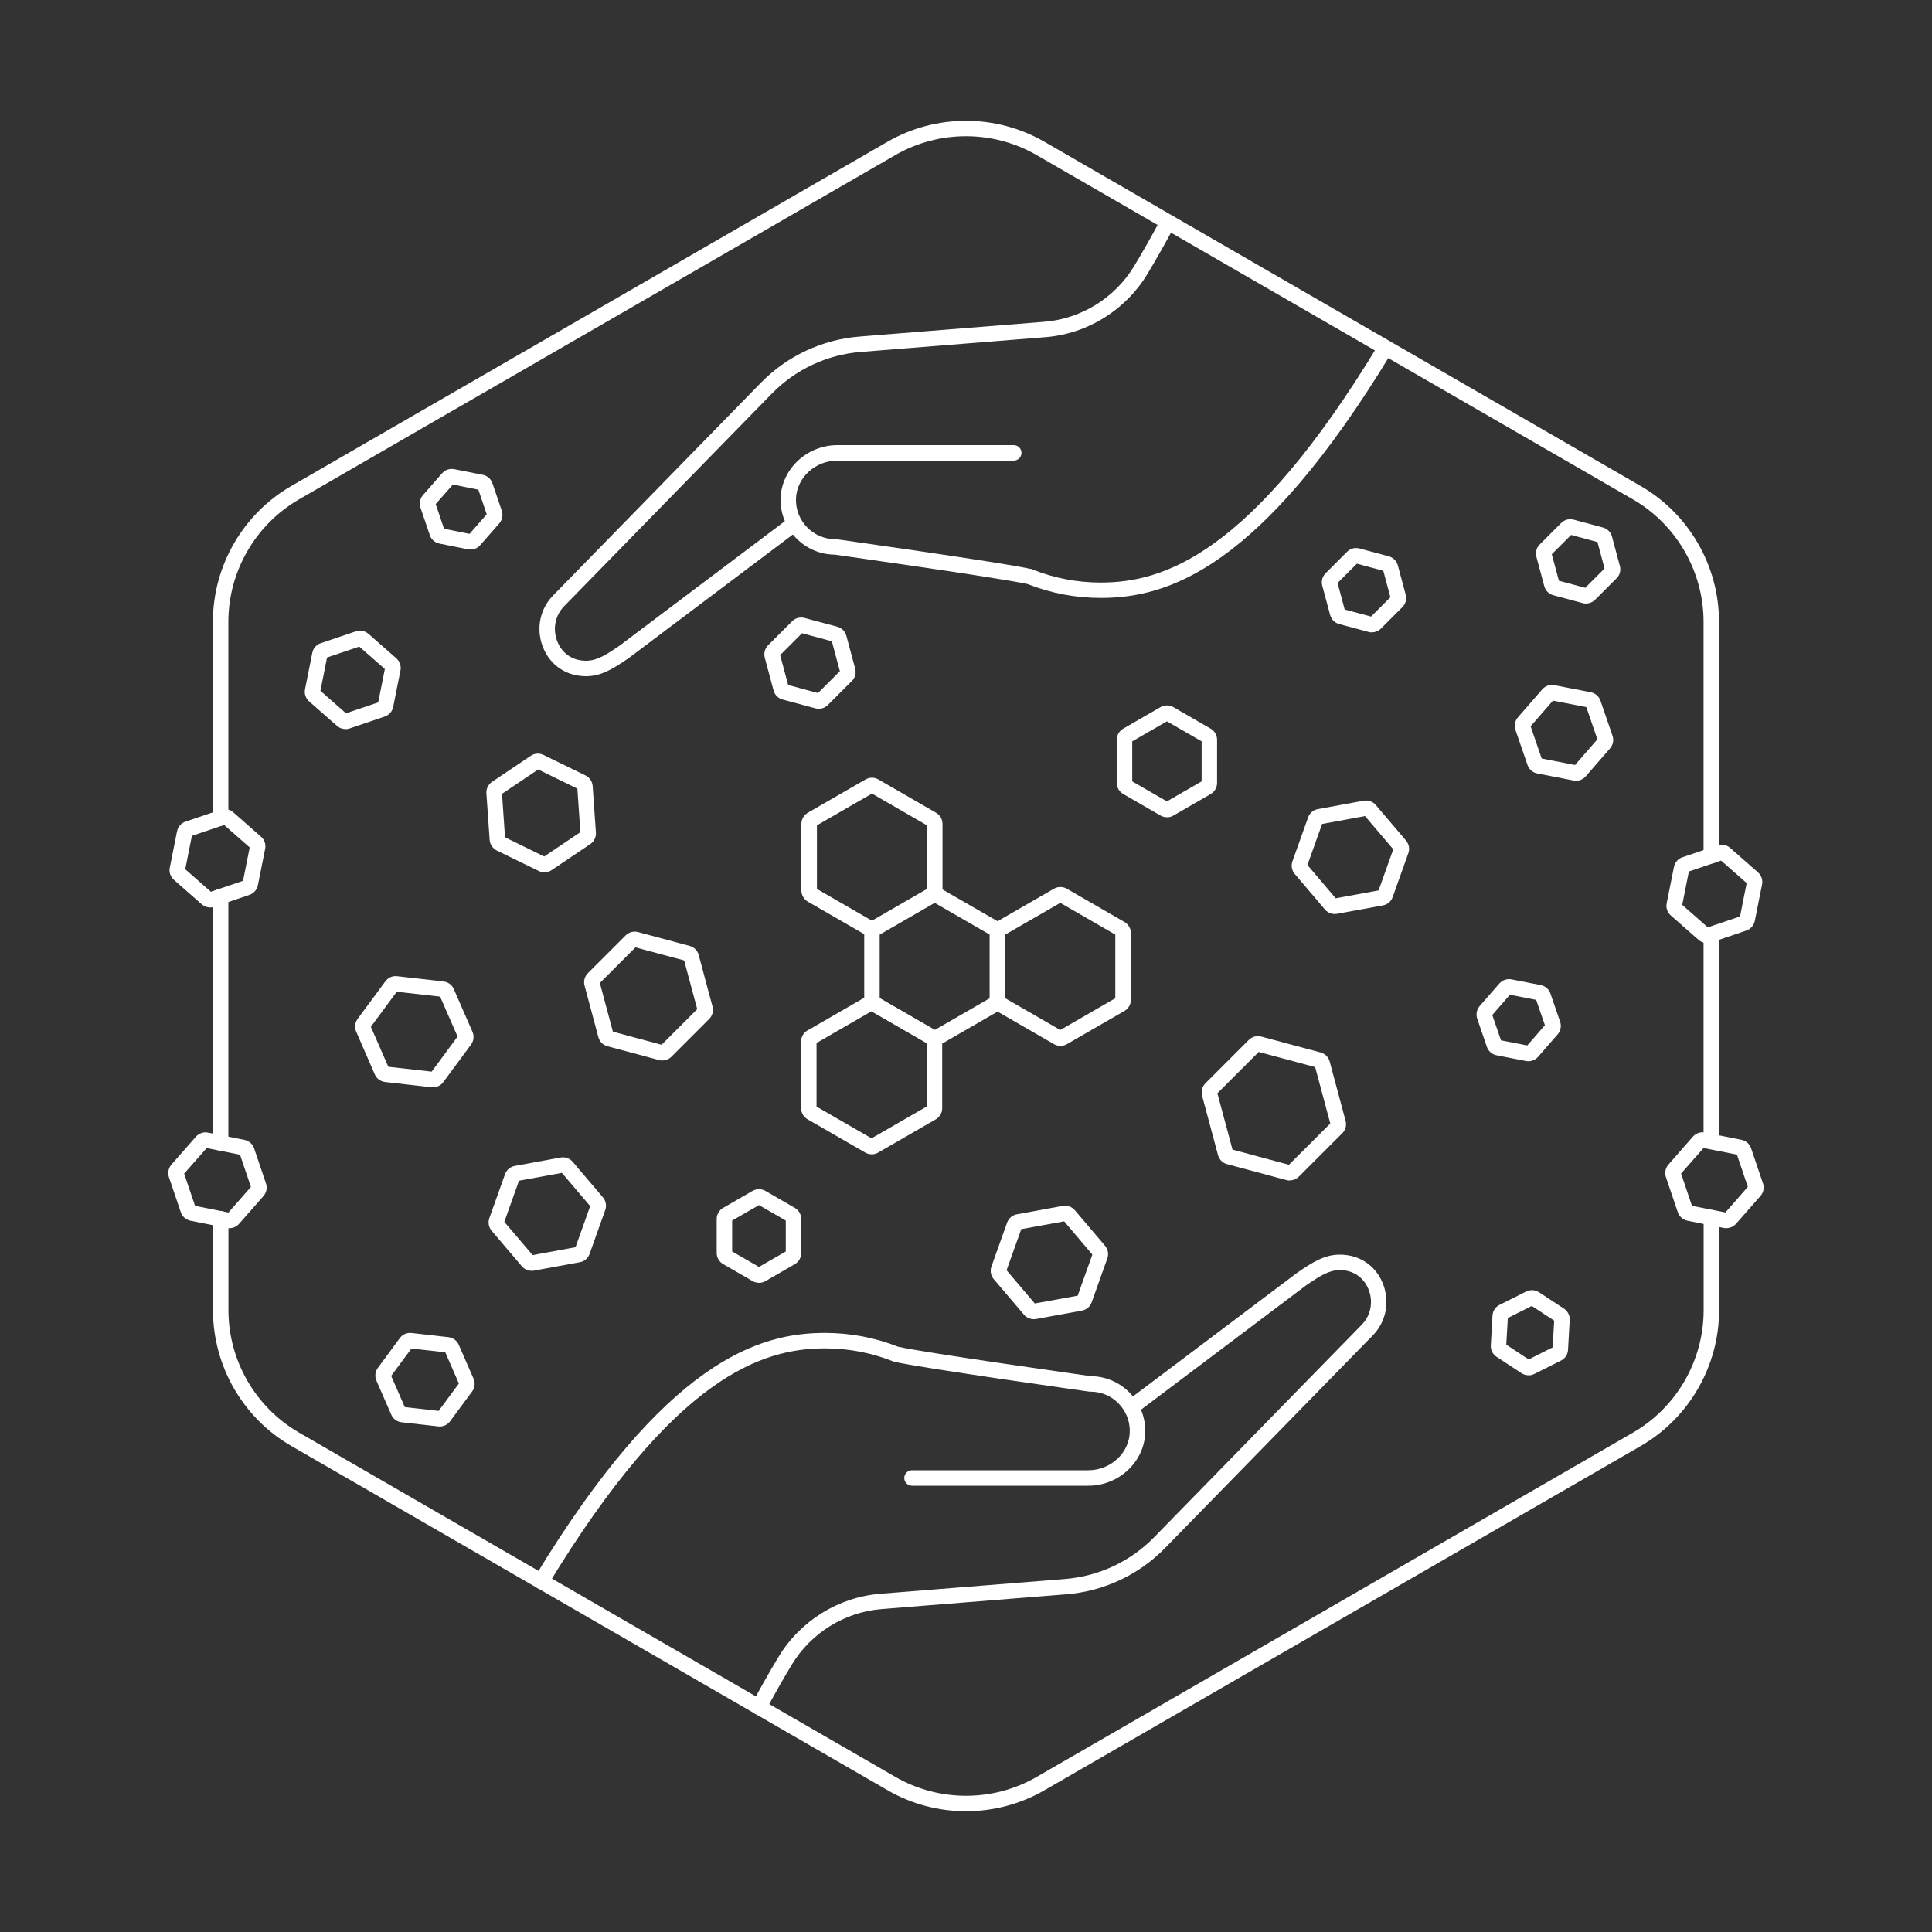 <svg width="100" height="100" viewBox="0 0 100 100" fill="none" xmlns="http://www.w3.org/2000/svg">
<rect x="0" y="0" width="100" height="100" fill="#333333" stroke="none"/>
<path d="M88.576 44.692C88.356 44.692 88.176 44.512 88.176 44.292V32.184C88.176 29.58 86.776 27.152 84.52 25.848L53.656 8.028C51.4 6.724 48.596 6.724 46.34 8.028L15.476 25.848C13.22 27.152 11.82 29.58 11.82 32.184V42.34C11.82 42.56 11.64 42.74 11.42 42.74C11.2 42.74 11.02 42.56 11.02 42.34V32.184C11.02 29.292 12.576 26.6 15.076 25.156L45.94 7.336C48.444 5.892 51.552 5.892 54.056 7.336L84.92 25.156C87.424 26.6 88.976 29.292 88.976 32.184V44.292C88.976 44.512 88.796 44.692 88.576 44.692Z" fill="white"/>
<path d="M88.576 59.396C88.356 59.396 88.176 59.216 88.176 58.996V48.356C88.176 48.136 88.356 47.956 88.576 47.956C88.796 47.956 88.976 48.136 88.976 48.356V58.996C88.976 59.216 88.796 59.396 88.576 59.396Z" fill="white"/>
<path d="M50 93.748C48.596 93.748 47.192 93.388 45.944 92.664L15.08 74.844C12.576 73.4 11.024 70.704 11.024 67.816V63.084C11.024 62.864 11.204 62.684 11.424 62.684C11.644 62.684 11.824 62.864 11.824 63.084V67.816C11.824 70.42 13.224 72.848 15.48 74.152L46.344 91.972C48.6 93.276 51.404 93.276 53.66 91.972L84.524 74.152C86.78 72.848 88.18 70.42 88.18 67.816V63.02C88.18 62.8 88.36 62.62 88.58 62.62C88.8 62.62 88.98 62.8 88.98 63.02V67.816C88.98 70.708 87.424 73.4 84.924 74.844L54.06 92.664C52.808 93.388 51.404 93.748 50.004 93.748H50Z" fill="white"/>
<path d="M11.42 59.56C11.2 59.56 11.02 59.38 11.02 59.16V46.404C11.02 46.184 11.2 46.004 11.42 46.004C11.64 46.004 11.82 46.184 11.82 46.404V59.16C11.82 59.38 11.64 59.56 11.42 59.56Z" fill="white"/>
<path d="M28.012 82.252C27.94 82.252 27.868 82.232 27.804 82.192C27.616 82.076 27.556 81.832 27.668 81.644C34.468 70.428 39.272 68.992 42.7 68.992C44.008 68.992 45.284 69.232 46.488 69.708C47.948 70.032 55.948 71.156 56.472 71.232C57.232 71.24 57.94 71.544 58.472 72.088C59.008 72.64 59.296 73.368 59.276 74.14C59.236 75.66 57.916 76.9 56.328 76.9H47.204C46.984 76.9 46.804 76.72 46.804 76.5C46.804 76.28 46.984 76.1 47.204 76.1H56.328C57.484 76.1 58.448 75.212 58.476 74.12C58.492 73.564 58.284 73.044 57.9 72.648C57.516 72.252 56.996 72.032 56.444 72.032H56.388C56.036 71.98 47.732 70.816 46.28 70.484L46.192 70.452C45.104 70.02 43.916 69.792 42.7 69.792C39.484 69.792 34.944 71.188 28.352 82.06C28.276 82.184 28.144 82.252 28.008 82.252H28.012Z" fill="white"/>
<path d="M39.28 88.76C39.216 88.76 39.152 88.744 39.092 88.712C38.896 88.608 38.824 88.364 38.928 88.172C39.396 87.3 39.856 86.488 40.296 85.76C41.428 83.888 43.4 82.664 45.576 82.492L55.128 81.728C56.872 81.588 58.508 80.824 59.732 79.572L70.48 68.572C70.94 68.104 71.084 67.42 70.856 66.792C70.644 66.204 70.16 65.816 69.556 65.752C69.484 65.744 69.412 65.74 69.34 65.74C68.792 65.74 68.316 66.04 67.596 66.536L58.816 73.148C58.64 73.28 58.388 73.244 58.256 73.068C58.124 72.892 58.16 72.64 58.336 72.508L67.128 65.888C67.94 65.328 68.564 64.94 69.34 64.94C69.44 64.94 69.54 64.944 69.64 64.956C70.556 65.052 71.288 65.636 71.608 66.516C71.94 67.436 71.728 68.436 71.052 69.124L60.304 80.124C58.948 81.516 57.132 82.364 55.192 82.52L45.64 83.284C43.72 83.436 41.98 84.516 40.98 86.168C40.548 86.884 40.092 87.684 39.632 88.544C39.56 88.68 39.42 88.756 39.28 88.756V88.76Z" fill="white"/>
<path d="M56.98 30.948C55.672 30.948 54.4 30.708 53.192 30.232C51.732 29.908 43.732 28.784 43.208 28.708C42.448 28.7 41.74 28.396 41.208 27.852C40.672 27.3 40.384 26.572 40.404 25.8C40.444 24.28 41.764 23.04 43.348 23.04H52.472C52.692 23.04 52.872 23.22 52.872 23.44C52.872 23.66 52.692 23.84 52.472 23.84H43.348C42.192 23.84 41.232 24.728 41.2 25.82C41.184 26.376 41.392 26.896 41.776 27.292C42.164 27.688 42.68 27.908 43.232 27.908H43.288C43.636 27.96 51.78 29.1 53.352 29.448H53.4L53.484 29.492C54.572 29.924 55.756 30.152 56.972 30.152C60.188 30.152 64.728 28.756 71.32 17.884C71.436 17.696 71.68 17.636 71.868 17.748C72.056 17.86 72.116 18.108 72.004 18.296C65.204 29.512 60.4 30.948 56.972 30.948H56.98Z" fill="white"/>
<path d="M30.344 35C30.244 35 30.144 34.996 30.044 34.984C29.128 34.888 28.392 34.304 28.076 33.424C27.744 32.504 27.956 31.504 28.632 30.816L39.38 19.816C40.74 18.424 42.552 17.576 44.492 17.42L54.044 16.656C55.964 16.504 57.704 15.424 58.704 13.772C59.136 13.056 59.592 12.256 60.052 11.396C60.156 11.2 60.4 11.128 60.592 11.232C60.788 11.336 60.86 11.58 60.756 11.772C60.288 12.644 59.828 13.452 59.388 14.184C58.256 16.056 56.284 17.28 54.108 17.452L44.556 18.216C42.812 18.356 41.176 19.12 39.952 20.372L29.204 31.372C28.744 31.84 28.6 32.524 28.828 33.152C29.04 33.74 29.524 34.128 30.128 34.188C30.2 34.196 30.272 34.2 30.344 34.2C30.892 34.2 31.368 33.9 32.088 33.404L40.868 26.792C41.044 26.66 41.296 26.696 41.428 26.872C41.56 27.048 41.524 27.3 41.348 27.432L32.556 34.052C31.744 34.612 31.12 35 30.344 35Z" fill="white"/>
<path d="M34.284 54.892C34.228 54.892 34.168 54.884 34.112 54.868L31.44 54.152C31.212 54.092 31.032 53.912 30.972 53.684L30.256 51.012C30.196 50.784 30.26 50.54 30.428 50.372L32.384 48.416C32.552 48.248 32.796 48.184 33.024 48.244L35.696 48.96C35.924 49.02 36.104 49.2 36.164 49.428L36.88 52.1C36.94 52.328 36.876 52.572 36.708 52.74L34.752 54.696C34.628 54.82 34.456 54.888 34.284 54.888V54.892ZM31.724 53.4L34.244 54.076L36.088 52.232L35.412 49.712L32.892 49.036L31.048 50.88L31.724 53.4Z" fill="white"/>
<path d="M60.4 42.3C60.284 42.3 60.172 42.272 60.068 42.212L58.136 41.096C57.932 40.98 57.804 40.76 57.804 40.52V38.288C57.804 38.052 57.932 37.832 58.136 37.716L60.068 36.6C60.272 36.48 60.528 36.484 60.732 36.6L62.664 37.716C62.868 37.832 62.996 38.056 62.996 38.292V40.524C62.996 40.76 62.868 40.98 62.664 41.1L60.732 42.216C60.628 42.276 60.516 42.304 60.4 42.304V42.3ZM58.604 40.444L60.4 41.48L62.196 40.444V38.372L60.4 37.336L58.604 38.372V40.448V40.444Z" fill="white"/>
<path d="M71.008 32.732C70.952 32.732 70.892 32.724 70.836 32.708L69.316 32.3C69.088 32.24 68.908 32.06 68.848 31.832L68.44 30.312C68.38 30.084 68.444 29.84 68.612 29.672L69.724 28.56C69.892 28.392 70.136 28.328 70.364 28.388L71.884 28.796C72.112 28.856 72.292 29.036 72.352 29.264L72.76 30.784C72.82 31.012 72.756 31.256 72.588 31.424L71.476 32.536C71.352 32.66 71.18 32.728 71.008 32.728V32.732ZM69.6 31.548L70.968 31.912L71.968 30.912L71.6 29.544L70.232 29.176L69.232 30.176L69.6 31.544V31.548Z" fill="white"/>
<path d="M82.092 31.24C82.036 31.24 81.976 31.232 81.92 31.216L80.4 30.808C80.172 30.748 79.992 30.568 79.932 30.34L79.524 28.82C79.464 28.592 79.524 28.348 79.696 28.18L80.808 27.068C80.976 26.9 81.22 26.836 81.448 26.896L82.968 27.304C83.196 27.364 83.376 27.544 83.436 27.772L83.844 29.292C83.904 29.52 83.844 29.764 83.672 29.932L82.56 31.044C82.436 31.168 82.264 31.236 82.092 31.236V31.24ZM80.688 30.06L82.052 30.424L83.052 29.424L82.684 28.056L81.32 27.688L80.32 28.688L80.688 30.056V30.06Z" fill="white"/>
<path d="M66.756 61.104C66.7 61.104 66.64 61.096 66.584 61.08L63.512 60.256C63.284 60.196 63.104 60.016 63.044 59.788L62.22 56.712C62.16 56.484 62.224 56.24 62.392 56.072L64.64 53.824C64.808 53.656 65.052 53.592 65.28 53.652L68.356 54.476C68.584 54.536 68.764 54.716 68.824 54.944L69.648 58.016C69.708 58.244 69.648 58.488 69.476 58.656L67.228 60.904C67.104 61.028 66.932 61.096 66.76 61.096L66.756 61.104ZM63.796 59.504L66.716 60.288L68.856 58.152L68.072 55.232L65.152 54.448L63.012 56.588L63.796 59.508V59.504Z" fill="white"/>
<path d="M42.38 36.688C42.324 36.688 42.264 36.68 42.208 36.664L40.508 36.208C40.28 36.148 40.1 35.968 40.04 35.74L39.584 34.04C39.524 33.812 39.588 33.568 39.756 33.4L41 32.156C41.168 31.988 41.412 31.924 41.64 31.984L43.34 32.44C43.568 32.5 43.748 32.68 43.808 32.908L44.264 34.608C44.324 34.836 44.264 35.08 44.092 35.248L42.848 36.492C42.724 36.616 42.552 36.688 42.38 36.688ZM40.796 35.456L42.34 35.872L43.472 34.74L43.056 33.192L41.512 32.776L40.38 33.908L40.796 35.456Z" fill="white"/>
<path d="M39.284 66.396C39.168 66.396 39.056 66.368 38.952 66.308L37.428 65.428C37.224 65.312 37.096 65.088 37.096 64.852V63.092C37.096 62.856 37.224 62.636 37.428 62.52L38.952 61.64C39.156 61.524 39.412 61.524 39.616 61.64L41.14 62.52C41.344 62.64 41.472 62.86 41.472 63.096V64.856C41.472 65.092 41.344 65.312 41.14 65.432L39.616 66.312C39.512 66.372 39.4 66.4 39.284 66.4V66.396ZM37.896 64.776L39.284 65.576L40.672 64.776V63.176L39.284 62.376L37.896 63.176V64.776Z" fill="white"/>
<path d="M69.084 47.308C68.892 47.308 68.704 47.224 68.58 47.076L67.016 45.236C66.864 45.056 66.816 44.808 66.896 44.584L67.708 42.308C67.788 42.084 67.98 41.92 68.212 41.88L70.588 41.444C70.82 41.404 71.06 41.488 71.212 41.668L72.776 43.508C72.928 43.688 72.976 43.94 72.896 44.16L72.084 46.436C72.004 46.66 71.812 46.824 71.58 46.864L69.204 47.3C69.164 47.308 69.124 47.312 69.084 47.312V47.308ZM67.676 44.776L69.136 46.496L71.356 46.088L72.116 43.96L70.652 42.24L68.432 42.648L67.672 44.776H67.676Z" fill="white"/>
<path d="M53.508 68.28C53.316 68.28 53.128 68.196 53 68.048L51.436 66.208C51.284 66.028 51.236 65.78 51.316 65.556L52.128 63.28C52.208 63.06 52.4 62.892 52.632 62.852L55.008 62.416C55.24 62.376 55.48 62.46 55.632 62.64L57.196 64.48C57.348 64.66 57.396 64.908 57.316 65.132L56.504 67.408C56.424 67.632 56.232 67.796 56 67.836L53.624 68.272C53.584 68.28 53.544 68.284 53.508 68.284V68.28ZM52.1 65.748L53.56 67.468L55.78 67.064L56.54 64.936L55.08 63.216L52.86 63.62L52.1 65.748Z" fill="white"/>
<path d="M27.516 65.776C27.324 65.776 27.136 65.692 27.012 65.544L25.448 63.704C25.296 63.524 25.248 63.276 25.328 63.052L26.14 60.776C26.22 60.556 26.412 60.388 26.644 60.348L29.02 59.912C29.252 59.872 29.492 59.956 29.644 60.136L31.208 61.976C31.36 62.156 31.408 62.404 31.328 62.628L30.516 64.904C30.436 65.128 30.244 65.292 30.012 65.332L27.636 65.768C27.596 65.776 27.556 65.78 27.516 65.78V65.776ZM26.104 63.244L27.568 64.964L29.788 64.556L30.548 62.428L29.084 60.708L26.864 61.112L26.104 63.24V63.244Z" fill="white"/>
<path d="M28.18 45.152C28.08 45.152 27.98 45.128 27.888 45.084L25.716 44.024C25.504 43.92 25.36 43.708 25.344 43.472L25.176 41.064C25.16 40.828 25.272 40.6 25.468 40.468L27.472 39.12C27.668 38.988 27.92 38.972 28.132 39.076L30.304 40.136C30.516 40.24 30.66 40.452 30.676 40.688L30.844 43.096C30.86 43.332 30.748 43.56 30.552 43.692L28.548 45.04C28.436 45.116 28.308 45.152 28.176 45.152H28.18ZM26.14 43.34L28.168 44.332L30.04 43.072L29.884 40.82L27.856 39.828L25.984 41.088L26.14 43.34Z" fill="white"/>
<path d="M22.404 56.276C22.38 56.276 22.356 56.276 22.332 56.276L19.932 56.004C19.696 55.976 19.492 55.828 19.4 55.612L18.436 53.396C18.34 53.18 18.372 52.928 18.512 52.736L19.948 50.792C20.088 50.6 20.324 50.5 20.556 50.528L22.956 50.8C23.188 50.824 23.396 50.976 23.488 51.192L24.456 53.408C24.552 53.624 24.52 53.876 24.38 54.068L22.944 56.012C22.82 56.18 22.62 56.28 22.408 56.28L22.404 56.276ZM20.1 55.216L22.344 55.468L23.684 53.652L22.78 51.584L20.536 51.332L19.196 53.148L20.1 55.216Z" fill="white"/>
<path d="M22.764 73.836C22.74 73.836 22.716 73.836 22.692 73.832L20.784 73.616C20.548 73.588 20.344 73.44 20.252 73.224L19.484 71.464C19.388 71.248 19.416 70.996 19.556 70.804L20.696 69.26C20.836 69.068 21.068 68.968 21.304 68.996L23.212 69.212C23.448 69.24 23.652 69.388 23.744 69.604L24.512 71.364C24.608 71.58 24.58 71.832 24.436 72.024L23.296 73.568C23.172 73.736 22.972 73.836 22.764 73.836ZM20.952 72.832L22.704 73.028L23.752 71.612L23.048 69.996L21.296 69.8L20.248 71.216L20.952 72.832Z" fill="white"/>
<path d="M17.88 37.736C17.72 37.736 17.564 37.68 17.444 37.572L16 36.304C15.824 36.148 15.74 35.908 15.788 35.676L16.164 33.792C16.208 33.56 16.376 33.368 16.6 33.292L18.42 32.676C18.644 32.6 18.892 32.648 19.072 32.808L20.516 34.076C20.692 34.232 20.776 34.472 20.728 34.704L20.352 36.588C20.304 36.82 20.14 37.012 19.916 37.088L18.096 37.704C18.028 37.728 17.956 37.74 17.884 37.74L17.88 37.736ZM16.584 35.756L17.908 36.92L19.576 36.356L19.92 34.628L18.596 33.468L16.928 34.032L16.584 35.76V35.756Z" fill="white"/>
<path d="M24.352 28.444C24.308 28.444 24.268 28.44 24.224 28.432L22.748 28.136C22.516 28.092 22.324 27.924 22.248 27.7L21.764 26.276C21.688 26.052 21.74 25.804 21.892 25.628L22.884 24.496C23.04 24.32 23.28 24.236 23.512 24.284L24.988 24.576C25.22 24.624 25.412 24.788 25.488 25.012L25.972 26.436C26.048 26.66 26 26.908 25.844 27.088L24.852 28.22C24.724 28.364 24.544 28.444 24.352 28.444ZM22.984 27.368L24.304 27.632L25.192 26.62L24.76 25.344L23.44 25.08L22.552 26.092L22.984 27.368Z" fill="white"/>
<path d="M10.884 46.972C10.724 46.972 10.568 46.916 10.444 46.808L9 45.54C8.824 45.384 8.74 45.144 8.788 44.912L9.164 43.028C9.212 42.796 9.376 42.604 9.6 42.528L11.42 41.912C11.644 41.836 11.892 41.888 12.068 42.04L13.512 43.308C13.688 43.464 13.772 43.704 13.724 43.936L13.348 45.82C13.3 46.052 13.132 46.244 12.908 46.32L11.092 46.936C11.024 46.96 10.952 46.972 10.88 46.972H10.884ZM9.588 44.992L10.912 46.156L12.58 45.592L12.924 43.864L11.6 42.7L9.932 43.264L9.588 44.992Z" fill="white"/>
<path d="M11.872 63.572C11.828 63.572 11.788 63.568 11.744 63.56L9.86 63.184C9.628 63.136 9.436 62.972 9.36 62.748L8.744 60.932C8.668 60.708 8.72 60.46 8.872 60.28L10.14 58.836C10.296 58.66 10.536 58.576 10.768 58.624L12.652 59C12.884 59.048 13.076 59.212 13.152 59.436L13.768 61.256C13.844 61.48 13.792 61.728 13.64 61.904L12.372 63.348C12.244 63.492 12.064 63.572 11.872 63.572ZM10.096 62.416L11.824 62.76L12.988 61.436L12.424 59.768L10.696 59.424L9.532 60.748L10.096 62.416Z" fill="white"/>
<path d="M88.364 48.816C88.204 48.816 88.048 48.76 87.924 48.652L86.48 47.384C86.304 47.228 86.22 46.988 86.268 46.756L86.644 44.872C86.692 44.64 86.856 44.448 87.08 44.372L88.9 43.756C89.124 43.68 89.372 43.728 89.548 43.884L90.992 45.152C91.168 45.308 91.252 45.548 91.204 45.78L90.828 47.664C90.78 47.896 90.616 48.088 90.392 48.164L88.576 48.78C88.508 48.804 88.436 48.816 88.364 48.816ZM87.072 46.836L88.396 48L90.064 47.436L90.408 45.708L89.084 44.544L87.416 45.108L87.072 46.836Z" fill="white"/>
<path d="M89.356 63.572C89.312 63.572 89.272 63.568 89.228 63.56L87.344 63.184C87.112 63.136 86.924 62.972 86.844 62.748L86.228 60.928C86.152 60.704 86.204 60.456 86.36 60.276L87.624 58.832C87.78 58.656 88.02 58.572 88.252 58.62L90.136 58.996C90.368 59.044 90.56 59.208 90.636 59.432L91.252 61.252C91.328 61.476 91.28 61.724 91.124 61.9L89.856 63.344C89.728 63.488 89.544 63.568 89.356 63.568V63.572ZM88.656 62.628L89.308 62.756L90.468 61.432L89.904 59.764L88.176 59.42L87.012 60.744L87.576 62.412L88.652 62.628H88.656Z" fill="white"/>
<path d="M81.576 40.412C81.532 40.412 81.492 40.412 81.448 40.4L79.564 40.032C79.332 39.988 79.14 39.82 79.064 39.596L78.44 37.78C78.364 37.556 78.412 37.308 78.568 37.128L79.828 35.68C79.984 35.5 80.224 35.42 80.456 35.464L82.34 35.832C82.572 35.876 82.764 36.044 82.84 36.268L83.464 38.084C83.54 38.308 83.492 38.556 83.336 38.736L82.076 40.184C81.948 40.332 81.764 40.412 81.576 40.412ZM79.796 39.26L81.524 39.596L82.68 38.268L82.108 36.6L80.38 36.264L79.224 37.592L79.796 39.256V39.26Z" fill="white"/>
<path d="M79.116 71.184C78.988 71.184 78.86 71.148 78.752 71.076L77.46 70.228C77.264 70.1 77.148 69.872 77.164 69.636L77.252 68.092C77.264 67.856 77.404 67.644 77.616 67.54L78.996 66.848C79.208 66.744 79.46 66.756 79.66 66.888L80.952 67.736C81.148 67.868 81.264 68.092 81.248 68.328L81.16 69.872C81.148 70.108 81.008 70.32 80.796 70.424L79.416 71.116C79.324 71.164 79.22 71.188 79.12 71.188L79.116 71.184ZM77.964 69.6L79.124 70.364L80.364 69.74L80.444 68.356L79.284 67.596L78.044 68.22L77.964 69.604V69.6Z" fill="white"/>
<path d="M79.104 54.928C79.06 54.928 79.02 54.928 78.976 54.916L77.46 54.62C77.228 54.576 77.036 54.408 76.96 54.184L76.46 52.724C76.384 52.5 76.432 52.252 76.588 52.072L77.604 50.908C77.76 50.732 77.996 50.648 78.232 50.692L79.748 50.988C79.98 51.032 80.172 51.2 80.248 51.42L80.752 52.884C80.828 53.108 80.78 53.356 80.624 53.536L79.612 54.7C79.484 54.844 79.3 54.928 79.112 54.928H79.104ZM77.692 53.848L79.052 54.112L79.964 53.064L79.512 51.752L78.152 51.488L77.24 52.536L77.692 53.848Z" fill="white"/>
<path d="M45.132 48.48C45.016 48.48 44.904 48.452 44.8 48.392L41.812 46.668C41.608 46.548 41.48 46.328 41.48 46.092V42.644C41.48 42.408 41.608 42.188 41.812 42.068L44.8 40.344C45.004 40.224 45.26 40.224 45.464 40.344L48.452 42.068C48.656 42.188 48.784 42.408 48.784 42.644V46.092C48.784 46.328 48.656 46.548 48.452 46.668L45.464 48.392C45.36 48.452 45.248 48.48 45.132 48.48ZM42.284 46.012L45.132 47.656L47.98 46.012V42.72L45.132 41.076L42.284 42.72V46.012Z" fill="white"/>
<path d="M45.116 59.744C45 59.744 44.888 59.716 44.784 59.656L41.796 57.932C41.592 57.812 41.464 57.592 41.464 57.356V53.908C41.464 53.672 41.592 53.452 41.796 53.336L44.784 51.612C44.988 51.492 45.244 51.492 45.448 51.612L48.436 53.336C48.64 53.452 48.768 53.676 48.768 53.912V57.36C48.768 57.596 48.64 57.816 48.436 57.936L45.448 59.66C45.344 59.72 45.232 59.748 45.116 59.748V59.744ZM42.264 57.276L45.112 58.92L47.96 57.276V53.984L45.112 52.34L42.264 53.984V57.276Z" fill="white"/>
<path d="M48.384 54.132C48.268 54.132 48.156 54.104 48.052 54.044L45.064 52.32C44.86 52.2 44.732 51.98 44.732 51.744V48.296C44.732 48.06 44.86 47.84 45.064 47.724L48.052 46C48.256 45.884 48.508 45.88 48.716 46L51.704 47.724C51.908 47.844 52.036 48.064 52.036 48.3V51.748C52.036 51.984 51.908 52.204 51.704 52.32L48.716 54.044C48.616 54.104 48.5 54.132 48.384 54.132ZM45.532 51.668L48.38 53.312L51.228 51.668V48.376L48.38 46.732L45.532 48.376V51.668Z" fill="white"/>
<path d="M54.884 54.132C54.768 54.132 54.656 54.104 54.552 54.044L51.564 52.32C51.36 52.2 51.232 51.98 51.232 51.744V48.296C51.232 48.06 51.36 47.84 51.564 47.724L54.552 46C54.756 45.884 55.008 45.88 55.216 46L58.204 47.724C58.408 47.84 58.536 48.064 58.536 48.3V51.748C58.536 51.984 58.408 52.204 58.204 52.324L55.216 54.048C55.116 54.108 55 54.136 54.884 54.136V54.132ZM52.032 51.668L54.88 53.312L57.728 51.668V48.376L54.88 46.732L52.032 48.376V51.668Z" fill="white"/>
</svg>
